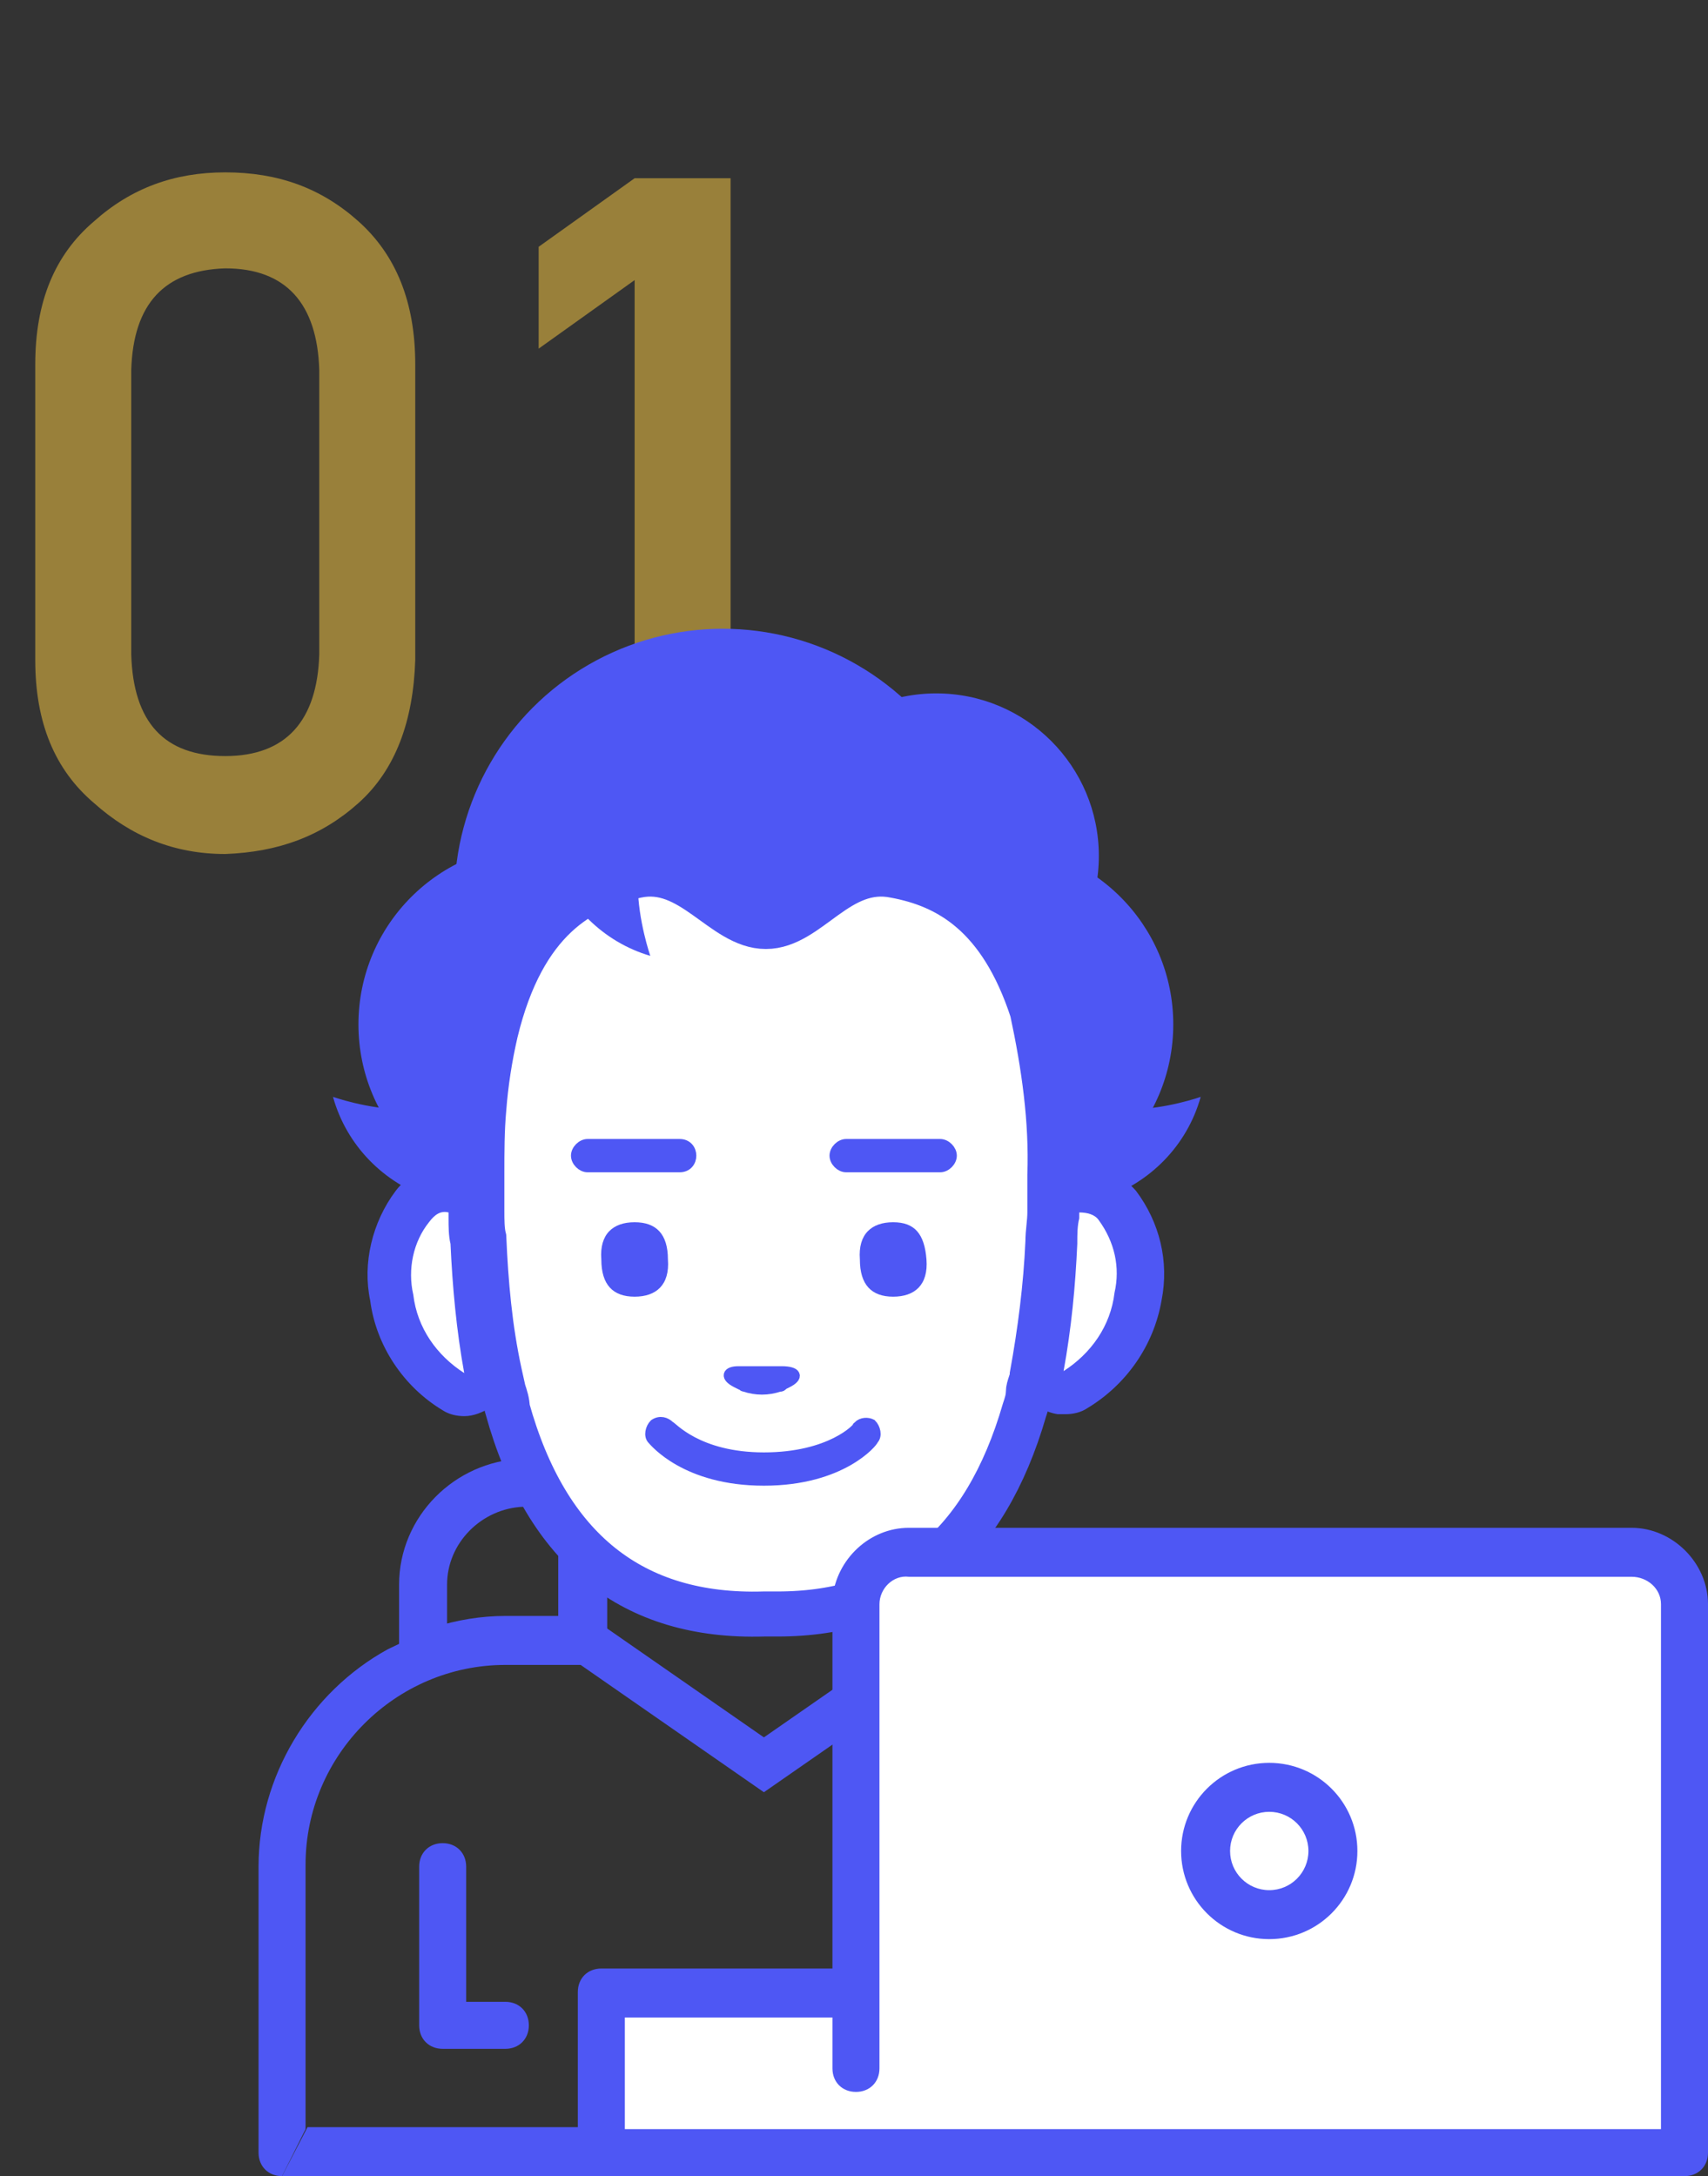 <?xml version="1.0" encoding="utf-8"?>
<!-- Generator: Adobe Illustrator 23.0.2, SVG Export Plug-In . SVG Version: 6.00 Build 0)  -->
<svg version="1.1" id="レイヤー_1" xmlns="http://www.w3.org/2000/svg" xmlns:xlink="http://www.w3.org/1999/xlink" x="0px"
	 y="0px" viewBox="0 0 87.2 111.1" style="enable-background:new 0 0 87.2 111.1;" xml:space="preserve">
<rect x="0" y="0" width="87.2" height="111.1" fill="#333333" stroke="none"/>
<style type="text/css">
	.st0{fill:#4E57F4;}
	.st1{fill:none;stroke:#4E57F4;stroke-width:2.3;stroke-miterlimit:10;}
	.st2{opacity:0.5;fill:#FFCE42;}
	.st3{fill:none;stroke:#4E57F4;stroke-width:2.45;stroke-miterlimit:10;}
	.st4{fill:#FFFFFF;}
	.st5{fill:#FFFFFF;stroke:#4E57F4;stroke-width:2.3;stroke-miterlimit:10;}
	.st6{fill:#4E57F4;stroke:#4E57F4;stroke-width:0.5;stroke-miterlimit:10;}
</style>
<title>アセット 7</title>
<path class="st0" d="M19.8,84.2c-4,2.2-6.6,6.5-6.6,11.1v14.6c0,0.7,0.5,1.2,1.2,1.2l0,0l1.2-2.4V95.2c0-5.6,4.6-10.2,10.2-10.2H31
	v-9h-2.5v6.5h-2.7c-1.2,0-2.5,0.2-3.7,0.6L19.8,84.2z M25.8,102.2h-2v-6.9c0-0.7-0.5-1.2-1.2-1.2s-1.2,0.5-1.2,1.2v8.1
	c0,0.7,0.5,1.2,1.2,1.2l0,0h3.2c0.7,0,1.2-0.5,1.2-1.2S26.5,102.2,25.8,102.2L25.8,102.2z"/>
<polyline class="st1" points="48.5,83.5 39,90.1 29.5,83.5 "/>
<path class="st2" d="M1.8,18.6c0-3.2,1-5.6,3-7.3c1.9-1.7,4.1-2.5,6.7-2.5c2.7,0,4.9,0.8,6.8,2.5s2.9,4.1,2.9,7.3v15.1
	c-0.1,3.1-1,5.6-2.9,7.3s-4.1,2.5-6.8,2.6c-2.6,0-4.8-0.9-6.7-2.6c-2-1.7-3-4.1-3-7.3C1.8,33.7,1.8,18.6,1.8,18.6z M16.3,18.9
	c-0.1-3.4-1.7-5.2-4.8-5.2c-3.1,0.1-4.7,1.8-4.8,5.2v14.5c0.1,3.5,1.7,5.2,4.8,5.2s4.7-1.8,4.8-5.2V18.9z"/>
<path class="st2" d="M27.5,17.8v-5.2l4.9-3.5h4.9v34.2h-4.9v-29L27.5,17.8z"/>
<path class="st3" d="M21.6,85v-4.1c0-2.8,2.3-5.1,5.1-5.2c0.1,0,0.3,0,0.4,0"/>
<path class="st4" d="M23.7,71.1c-0.2,0-0.4-0.1-0.6-0.2c-1.7-1-2.9-2.8-3.1-4.7c-0.4-1.6,0-3.3,1-4.7c0.5-0.6,1.1-0.9,1.9-0.9l0,0
	c0.6,0,1.1,0.4,1.2,1V62v0.1c0,0.5,0,0.9,0.1,1.3c0.1,2.2,0.3,4.3,0.7,6.4c0.1,0.4-0.1,0.9-0.5,1.1C24.1,71.1,23.9,71.1,23.7,71.1z"
	/>
<path class="st0" d="M22.9,61.9L22.9,61.9c0,0.1,0,0.2,0,0.3c0,0.4,0,0.9,0.1,1.3c0.1,2.2,0.3,4.4,0.7,6.6c-1.4-0.9-2.4-2.3-2.6-4
	c-0.3-1.3,0-2.7,0.8-3.7C22.2,62,22.5,61.8,22.9,61.9 M22.9,59.5L22.9,59.5c-1.1,0-2.1,0.5-2.7,1.3c-1.2,1.6-1.7,3.7-1.3,5.6
	c0.3,2.3,1.7,4.4,3.7,5.6c0.3,0.2,0.7,0.3,1.1,0.3c0.5,0,0.9-0.2,1.3-0.4c0.8-0.5,1.1-1.4,1-2.3c-0.4-2-0.6-4.1-0.6-6.2v-0.1
	c0-0.4,0-0.8-0.1-1.2c0-0.1,0-0.2,0-0.3v-0.2c-0.2-1.1-1-1.9-2.1-2L22.9,59.5L22.9,59.5z"/>
<circle class="st0" cx="50.7" cy="52.3" r="9.2"/>
<path class="st4" d="M54.3,71.1c-0.2,0-0.5-0.1-0.7-0.2c-0.4-0.3-0.5-0.7-0.5-1.1c0.4-2.1,0.6-4.2,0.7-6.4c0-0.5,0-0.9,0.1-1.3V62
	v-0.2c0.1-0.5,0.5-1,1.1-1l0,0c0.8,0,1.5,0.3,2,0.9c1,1.3,1.4,3,1.1,4.7c-0.3,2-1.5,3.7-3.2,4.8C54.7,71.1,54.5,71.1,54.3,71.1z"/>
<path class="st0" d="M55.1,61.9c0.4,0,0.8,0.1,1,0.4c0.8,1.1,1.1,2.4,0.8,3.7c-0.2,1.7-1.2,3.1-2.6,4c0.4-2.2,0.6-4.3,0.7-6.5
	c0-0.5,0-0.9,0.1-1.3C55.1,62.1,55.1,62,55.1,61.9L55.1,61.9 M55.1,59.6h-0.2c-1,0.1-1.8,0.9-2,1.9v0.2c0,0.1,0,0.2,0,0.3
	c0,0.4,0,0.8-0.1,1.2v0.1c-0.1,2.1-0.3,4.2-0.7,6.2c-0.2,1.3,0.6,2.5,1.9,2.7c0.1,0,0.3,0,0.4,0c0.4,0,0.8-0.1,1.1-0.3
	c2-1.2,3.4-3.2,3.8-5.5c0.4-2-0.1-4-1.3-5.6c-0.7-0.8-1.7-1.3-2.7-1.3L55.1,59.6z"/>
<path class="st0" d="M56.3,61.2c2.4-0.8,4.3-2.7,5-5.2c0,0-7.1,2.5-7.1-2.4L53,57l0.4,4.5L56.3,61.2z"/>
<path class="st0" d="M22,61.2c-2.4-0.8-4.3-2.7-5-5.2c0,0,7.1,2.5,7.1-2.4l1.1,3.4l-0.4,4.5L22,61.2z"/>
<circle class="st0" cx="27.5" cy="52.3" r="9.2"/>
<circle class="st0" cx="36.9" cy="45.8" r="13.7"/>
<circle class="st0" cx="47.8" cy="43.7" r="8.3"/>
<path class="st5" d="M45.7,44.7c-2.9-0.6-4.4,2.6-6.6,2.6s-3.8-3.2-6.6-2.6s-5.8,2.2-7.2,8c-0.3,1.3-0.5,2.6-0.6,3.9
	c-0.1,1.1-0.1,2.2-0.1,3.3c0,0.3,0,0.6,0,1v0.9c0,0.5,0,1,0.1,1.4c0.1,2.3,0.3,4.6,0.8,6.9l0.2,0.9c0.1,0.3,0.2,0.6,0.2,0.9
	c2,7.2,6.4,10.7,13.1,10.5h0.7c6.4,0,10.6-3.5,12.6-10.4c0.1-0.3,0.2-0.6,0.2-0.9s0.2-0.6,0.2-0.9c0.4-2.2,0.7-4.5,0.8-6.8
	c0-0.5,0.1-1,0.1-1.5V61c0-0.3,0-0.6,0-1c0.1-2.8-0.3-5.6-0.9-8.4C51.1,46.7,48.4,45.2,45.7,44.7z"/>
<path class="st0" d="M34.1,64.3c0-1.3-0.6-1.9-1.7-1.9s-1.8,0.6-1.7,1.9c0,1.3,0.6,1.9,1.7,1.9C33.5,66.2,34.2,65.6,34.1,64.3z"/>
<path class="st0" d="M45.6,62.4c-1.1,0-1.8,0.6-1.7,1.9c0,1.3,0.6,1.9,1.7,1.9s1.8-0.6,1.7-1.9S46.7,62.4,45.6,62.4z"/>
<path class="st6" d="M37.6,70.6l0.2,0.1c0.1,0,0.1,0.1,0.2,0.1c0.6,0.2,1.2,0.2,1.8,0c0.1,0,0.1,0,0.2-0.1l0.2-0.1
	c0.6-0.3,0.5-0.6-0.3-0.6h-2.2C37.1,70,37,70.3,37.6,70.6z"/>
<path class="st6" d="M43.8,72.8c0,0.1-1.4,1.6-4.8,1.6s-4.7-1.6-4.8-1.6c-0.2-0.2-0.5-0.3-0.8-0.1l0,0c-0.2,0.2-0.3,0.6-0.1,0.8l0,0
	c0.1,0.1,1.7,2.1,5.7,2.1s5.6-2,5.6-2.1c0.2-0.2,0.1-0.6-0.1-0.8l0,0C44.3,72.6,44,72.6,43.8,72.8L43.8,72.8z"/>
<path class="st6" d="M35.3,59c0-0.3-0.2-0.6-0.6-0.6H30c-0.3,0-0.6,0.3-0.6,0.6s0.3,0.6,0.6,0.6l0,0h4.7
	C35.1,59.6,35.3,59.3,35.3,59L35.3,59z"/>
<path class="st6" d="M48,58.4h-4.8c-0.3,0-0.6,0.3-0.6,0.6s0.3,0.6,0.6,0.6l0,0H48c0.3,0,0.6-0.3,0.6-0.6l0,0
	C48.6,58.7,48.3,58.4,48,58.4z"/>
<path class="st0" d="M28.1,43.8c0.8,2.4,2.7,4.3,5.1,5c0,0-2.5-7.2,2.4-7.2l-3.3-1.1L27.9,41L28.1,43.8z"/>
<path class="st0" d="M14.4,111.1H86c0.7,0,1.2-0.5,1.2-1.2l0,0v-28c0-2.1-1.8-3.9-3.9-3.9l0,0H46.4c-2,0-3.7,1.6-3.9,3.6v2.7v16.2
	H30.7c-0.7,0-1.2,0.5-1.2,1.2l0,0v6.9H15.7L14.4,111.1z"/>
<path class="st4" d="M84.8,108.7H31.9V103h10.6v2.6c0,0.7,0.5,1.2,1.2,1.2s1.2-0.5,1.2-1.2V81.9c0-0.8,0.7-1.5,1.5-1.4h36.9
	c0.8,0,1.5,0.6,1.5,1.4V108.7z"/>
<circle class="st0" cx="64.8" cy="94.5" r="4.5"/>
<circle class="st4" cx="64.8" cy="94.5" r="2"/>
</svg>
